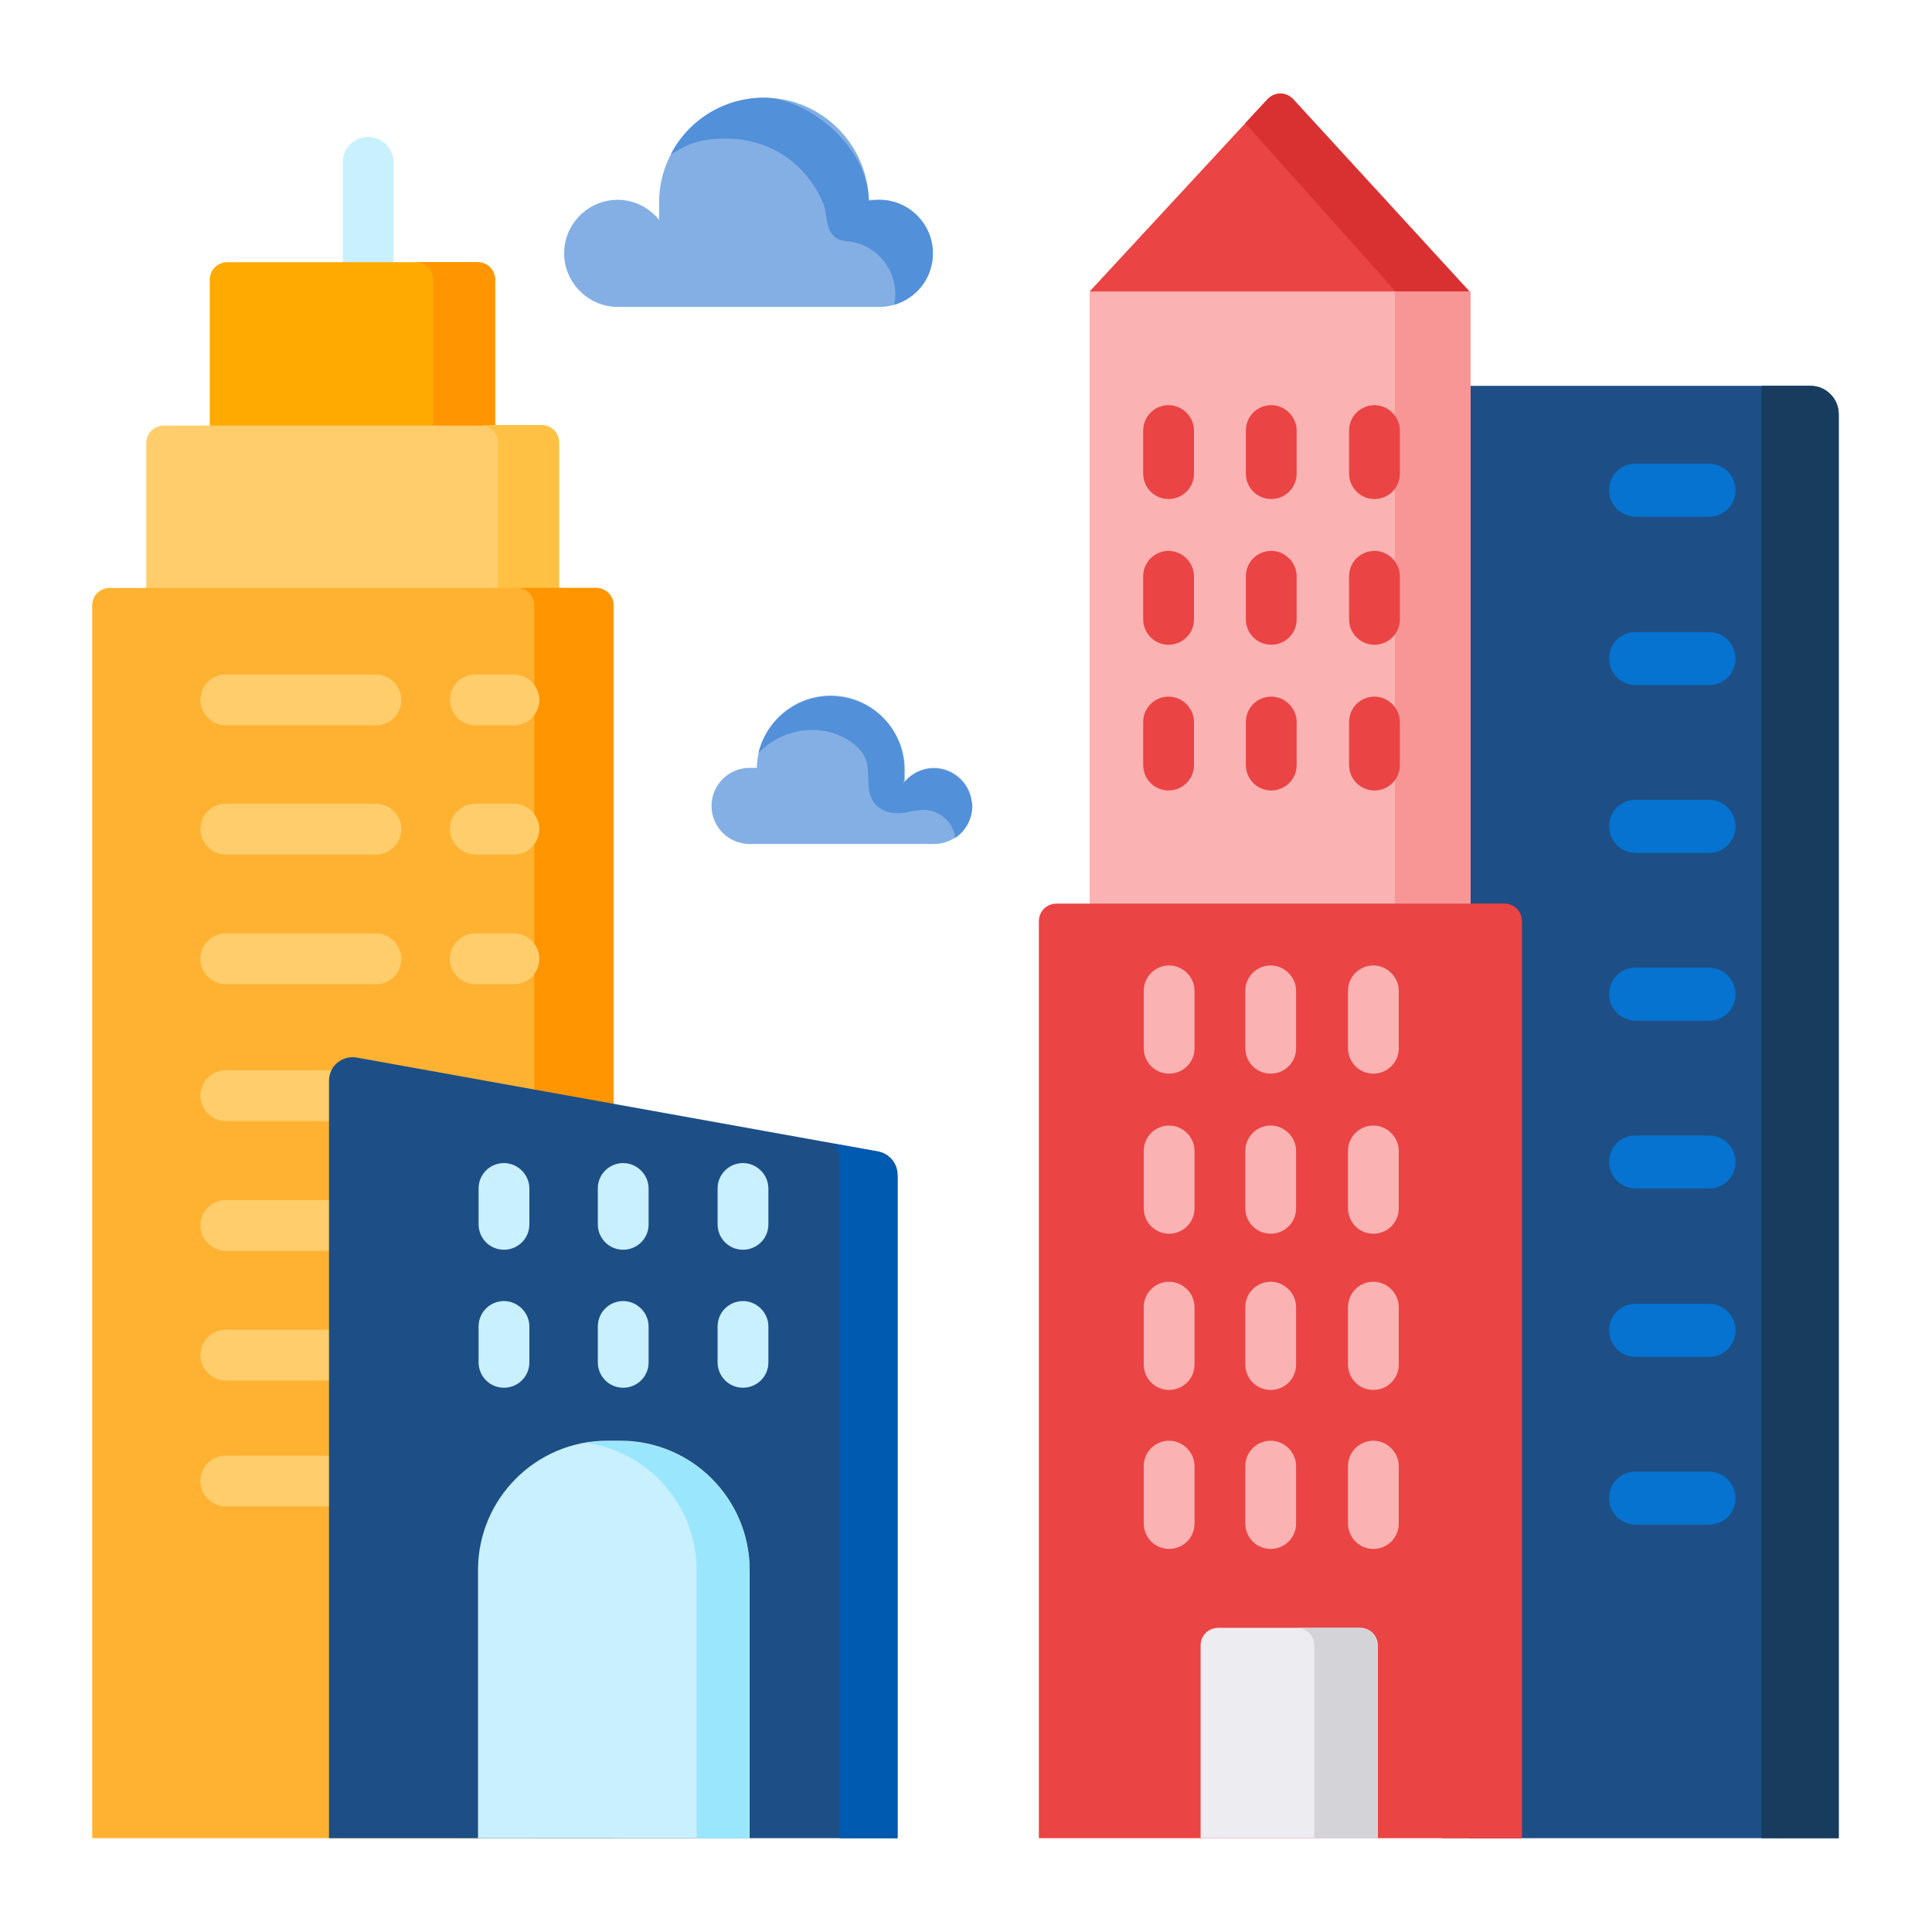 <svg xmlns="http://www.w3.org/2000/svg" id="Livello_1" viewBox="0 0 350 350"><defs><style> .st0 { fill: #173c5e; } .st1 { fill: #f89696; } .st2 { fill: #83afe4; } .st3 { fill: #fa0; } .st4 { fill: #c9f0ff; } .st5 { fill: #ffc143; } .st6 { fill: #1d4f86; } .st7 { fill: #005aaf; } .st8 { fill: #ffb232; } .st9 { fill: #0573cf; } .st10 { fill: #ececf1; } .st11 { fill: #9ae7fd; } .st12 { fill: #d3d3d8; } .st13 { fill: #ea4444; } .st14 { fill: #5290d9; } .st15 { fill: #d93131; } .st16 { fill: #ff9500; } .st17 { fill: #fab2b2; } .st18 { fill: #ffcd6b; } </style></defs><path class="st4" d="M66.7,63.5c-2.6,0-4.6-2.1-4.6-4.6v-29.5c0-2.6,2.1-4.6,4.6-4.6s4.6,2.1,4.6,4.6v29.5c0,2.6-2.1,4.6-4.6,4.6Z"></path><path class="st3" d="M86.5,47.5h-45.3c-1.8,0-3.2,1.4-3.2,3.2v35.2h51.7v-35.2c0-1.8-1.4-3.2-3.2-3.2Z"></path><path class="st16" d="M89.7,50.7v35.2h-11.2v-35.2c0-1.8-1.4-3.2-3.2-3.2h11.2c1.8,0,3.2,1.4,3.2,3.2Z"></path><path class="st18" d="M98.1,77.1H29.7c-1.8,0-3.2,1.4-3.2,3.2v33.1h74.7v-33.1c0-1.8-1.4-3.2-3.2-3.2Z"></path><path class="st5" d="M101.3,80.2v33.1h-11.1v-33.1c0-1.8-1.4-3.2-3.2-3.2h11.1c1.8,0,3.2,1.4,3.2,3.2Z"></path><path class="st13" d="M234.3,18c-1.3-1.4-3.4-1.4-4.7,0l-32.2,34.8v9.4h68.8v-9.4l-31.9-34.8Z"></path><path class="st8" d="M111.1,333H16.7V109.7c0-1.8,1.4-3.2,3.2-3.2h88.1c1.8,0,3.2,1.4,3.2,3.2v223.3Z"></path><path class="st18" d="M68.1,122.2h-27.2c-2.6,0-4.6,2.1-4.6,4.6s2.1,4.6,4.6,4.6h27.2c2.6,0,4.6-2.1,4.6-4.6s-2.1-4.6-4.6-4.6Z"></path><path class="st18" d="M68.1,145.6h-27.2c-2.6,0-4.6,2.1-4.6,4.6s2.1,4.6,4.6,4.6h27.2c2.6,0,4.6-2.1,4.6-4.6s-2.1-4.6-4.6-4.6Z"></path><path class="st18" d="M68.1,169.1h-27.2c-2.6,0-4.6,2.1-4.6,4.6s2.1,4.6,4.6,4.6h27.2c2.6,0,4.6-2.1,4.6-4.6s-2.1-4.6-4.6-4.6Z"></path><path class="st18" d="M68.1,193.9h-27.2c-2.6,0-4.6,2.1-4.6,4.6s2.1,4.6,4.6,4.6h27.2c2.6,0,4.6-2.1,4.6-4.6s-2.1-4.6-4.6-4.6Z"></path><path class="st18" d="M68.1,217.4h-27.2c-2.6,0-4.6,2.1-4.6,4.6s2.1,4.6,4.6,4.6h27.2c2.6,0,4.6-2.1,4.6-4.6s-2.1-4.6-4.6-4.6Z"></path><path class="st18" d="M68.1,240.9h-27.2c-2.6,0-4.6,2.1-4.6,4.6s2.1,4.6,4.6,4.6h27.2c2.6,0,4.6-2.1,4.6-4.6s-2.1-4.6-4.6-4.6Z"></path><path class="st18" d="M68.1,263.7h-27.2c-2.6,0-4.6,2.1-4.6,4.6s2.1,4.6,4.6,4.6h27.2c2.6,0,4.6-2.1,4.6-4.6s-2.1-4.6-4.6-4.6Z"></path><path class="st16" d="M111.1,109.7v223.3h-14.3V109.7c0-1.8-1.4-3.2-3.2-3.2h14.3c1.8,0,3.2,1.4,3.2,3.2Z"></path><path class="st6" d="M333.1,333h-67V69.9h61.9c2.8,0,5.1,2.3,5.1,5.1v258.1Z"></path><path class="st0" d="M333.1,333h-14V69.9h8.9c2.8,0,5.1,2.3,5.1,5.1v258.1Z"></path><path class="st15" d="M275.7,166.9v166.1h-14.5v-166.1c0-1.8-1.4-3.2-3.2-3.2h14.5c1.8,0,3.2,1.4,3.2,3.2Z"></path><path class="st17" d="M266.4,173.9h-69V52.8h69v121Z"></path><path class="st1" d="M266.4,173.9h-13.7V52.8h13.7v121Z"></path><path class="st15" d="M266.2,52.8h-13.4s-27.2-30.5-27.2-30.5l4-4.3c1.3-1.4,3.4-1.4,4.7,0l31.9,34.8Z"></path><path class="st9" d="M309.6,93.6h-13.3c-2.6,0-4.8-2.1-4.8-4.8s2.1-4.8,4.8-4.8h13.3c2.6,0,4.8,2.1,4.8,4.8s-2.1,4.8-4.8,4.8Z"></path><path class="st9" d="M309.6,124.1h-13.3c-2.6,0-4.8-2.1-4.8-4.8s2.1-4.8,4.8-4.8h13.3c2.6,0,4.8,2.1,4.8,4.8s-2.1,4.8-4.8,4.8Z"></path><path class="st9" d="M309.6,154.5h-13.3c-2.6,0-4.8-2.1-4.8-4.8s2.1-4.8,4.8-4.8h13.3c2.6,0,4.8,2.1,4.8,4.8s-2.1,4.8-4.8,4.8Z"></path><path class="st9" d="M309.6,184.9h-13.3c-2.6,0-4.8-2.1-4.8-4.8s2.1-4.8,4.8-4.8h13.3c2.6,0,4.8,2.1,4.8,4.8s-2.1,4.8-4.8,4.8Z"></path><path class="st9" d="M309.6,215.3h-13.3c-2.6,0-4.8-2.1-4.8-4.8s2.1-4.8,4.8-4.8h13.3c2.6,0,4.8,2.1,4.8,4.8s-2.1,4.8-4.8,4.8Z"></path><path class="st9" d="M309.6,245.8h-13.3c-2.6,0-4.8-2.1-4.8-4.8s2.1-4.8,4.8-4.8h13.3c2.6,0,4.8,2.1,4.8,4.8s-2.1,4.8-4.8,4.8Z"></path><path class="st9" d="M309.6,276.2h-13.3c-2.6,0-4.8-2.1-4.8-4.8s2.1-4.8,4.8-4.8h13.3c2.6,0,4.8,2.1,4.8,4.8s-2.1,4.8-4.8,4.8Z"></path><path class="st6" d="M59.6,333v-137.2c0-2.7,2.4-4.7,5.1-4.2l94.4,17c2,.4,3.5,2.1,3.5,4.2v120.2H59.6Z"></path><path class="st7" d="M162.6,212.8v120.2h-10.5v-123.1c0-1-.4-2-1-2.7l7.9,1.4c2,.4,3.5,2.1,3.5,4.2Z"></path><path class="st4" d="M135.7,333h-49.1v-48.6c0-12.9,10.5-23.4,23.4-23.4h2.4c12.9,0,23.4,10.5,23.4,23.4v48.6Z"></path><path class="st11" d="M135.7,284.5v48.5h-9.5v-48.5c0-11.7-8.6-21.4-19.8-23.1,1.2-.2,2.4-.3,3.6-.3h2.4c12.9,0,23.4,10.5,23.4,23.4Z"></path><path class="st2" d="M159.3,55.6c5.4,0,9.7-4.4,9.7-9.7s-4.4-9.7-9.7-9.7-1.3,0-1.9.2c-.2-10.3-8.6-18.7-19-18.7s-19,8.5-19,19,.1,2.3.3,3.5c-1.8-2.4-4.6-4-7.8-4-5.4,0-9.7,4.4-9.7,9.7s4.4,9.7,9.7,9.7h47.3Z"></path><path class="st14" d="M169,45.9c0,4.4-2.9,8.1-7,9.3.1-.6.2-1.2.2-1.9,0-4.2-2.7-7.9-6.7-9.2-2.1-.7-3.7,0-5-2-.9-1.5-.7-3.5-1.3-5.1-.9-2.3-2.4-4.5-4.1-6.3-3.5-3.6-8.4-5.6-13.5-5.6s-7.2,1.1-10.1,2.9c3.1-6.1,9.5-10.3,16.9-10.3s18.8,8.3,19,18.7c.6-.1,1.2-.2,1.9-.2,5.4,0,9.7,4.4,9.7,9.7Z"></path><path class="st2" d="M135.8,152.9c-3.8,0-6.9-3.1-6.9-6.9s3.1-6.9,6.9-6.9.9,0,1.3.1c.1-7.3,6.1-13.2,13.4-13.2s13.4,6,13.4,13.4,0,1.7-.2,2.5c1.3-1.7,3.3-2.8,5.5-2.8,3.8,0,6.9,3.1,6.9,6.9s-3.1,6.9-6.9,6.9h-33.4Z"></path><path class="st14" d="M176.1,145.3c.3,2.6-1,5.2-3.2,6.6.5-.3-.6-2.5-.9-2.8-.6-.8-1.5-1.5-2.4-1.9-1.5-.7-3-.5-4.6-.2-.9.2-1.9.4-2.9.3-1.5-.1-3.1-.8-3.9-2.1-1.7-2.6-.1-6.1-1.9-8.7-1.5-2.2-4.5-3.7-7.1-4.1-4.6-.7-8.9,1-11.8,4,1.6-6.5,7.9-11.2,15.1-10.1,6.8,1,11.6,6.9,11.3,13.7,0,.7,0,1.3-.2,2,1.4-1.9,3.8-3.1,6.5-2.7,3.1.4,5.6,3,5.9,6Z"></path><path class="st13" d="M275.6,333h-87.4v-166.1c0-1.8,1.4-3.2,3.2-3.2h81.1c1.8,0,3.2,1.4,3.2,3.2v166.1h0Z"></path><path class="st10" d="M249.5,333h-32v-34.9c0-1.8,1.4-3.2,3.2-3.2h25.7c1.8,0,3.2,1.4,3.2,3.2v34.9Z"></path><path class="st12" d="M249.5,298.1v34.9h-11.4v-34.9c0-1.8-1.4-3.2-3.2-3.2h11.4c1.8,0,3.2,1.4,3.2,3.2Z"></path><path class="st13" d="M249,90.4c-2.6,0-4.6-2.1-4.6-4.6v-7.8c0-2.6,2.1-4.6,4.6-4.6s4.6,2.1,4.6,4.6v7.8c0,2.6-2.1,4.6-4.6,4.6Z"></path><path class="st13" d="M249,116.8c-2.6,0-4.6-2.1-4.6-4.6v-7.8c0-2.6,2.1-4.6,4.6-4.6s4.6,2.1,4.6,4.6v7.8c0,2.6-2.1,4.6-4.6,4.6Z"></path><path class="st13" d="M249,143.2c-2.6,0-4.6-2.1-4.6-4.6v-7.8c0-2.6,2.1-4.6,4.6-4.6s4.6,2.1,4.6,4.6v7.8c0,2.6-2.1,4.6-4.6,4.6Z"></path><path class="st13" d="M230.3,90.4c-2.6,0-4.6-2.1-4.6-4.6v-7.8c0-2.6,2.1-4.6,4.6-4.6s4.6,2.1,4.6,4.6v7.8c0,2.6-2.1,4.6-4.6,4.6Z"></path><path class="st13" d="M230.3,116.8c-2.6,0-4.6-2.1-4.6-4.6v-7.8c0-2.6,2.1-4.6,4.6-4.6s4.6,2.1,4.6,4.6v7.8c0,2.6-2.1,4.6-4.6,4.6Z"></path><path class="st13" d="M230.3,143.2c-2.6,0-4.6-2.1-4.6-4.6v-7.8c0-2.6,2.1-4.6,4.6-4.6s4.6,2.1,4.6,4.6v7.8c0,2.6-2.1,4.6-4.6,4.6Z"></path><path class="st13" d="M211.7,90.4c-2.6,0-4.6-2.1-4.6-4.6v-7.8c0-2.6,2.1-4.6,4.6-4.6s4.6,2.1,4.6,4.6v7.8c0,2.6-2.1,4.6-4.6,4.6Z"></path><path class="st13" d="M211.7,116.8c-2.6,0-4.6-2.1-4.6-4.6v-7.8c0-2.6,2.1-4.6,4.6-4.6s4.6,2.1,4.6,4.6v7.8c0,2.6-2.1,4.6-4.6,4.6Z"></path><path class="st13" d="M211.7,143.2c-2.6,0-4.6-2.1-4.6-4.6v-7.8c0-2.6,2.1-4.6,4.6-4.6s4.6,2.1,4.6,4.6v7.8c0,2.6-2.1,4.6-4.6,4.6Z"></path><g><path class="st17" d="M248.8,194.5c-2.6,0-4.6-2.1-4.6-4.6v-10.4c0-2.6,2.1-4.6,4.6-4.6s4.6,2.1,4.6,4.6v10.4c0,2.6-2.1,4.6-4.6,4.6Z"></path><path class="st17" d="M248.8,223.5c-2.6,0-4.6-2.1-4.6-4.6v-10.4c0-2.6,2.1-4.6,4.6-4.6s4.6,2.1,4.6,4.6v10.4c0,2.6-2.1,4.6-4.6,4.6Z"></path><path class="st17" d="M248.8,251.8c-2.6,0-4.6-2.1-4.6-4.6v-10.4c0-2.6,2.1-4.6,4.6-4.6s4.6,2.1,4.6,4.6v10.4c0,2.6-2.1,4.6-4.6,4.6Z"></path><path class="st17" d="M248.8,280.6c-2.6,0-4.6-2.1-4.6-4.6v-10.4c0-2.6,2.1-4.6,4.6-4.6s4.6,2.1,4.6,4.6v10.4c0,2.6-2.1,4.6-4.6,4.6Z"></path><path class="st17" d="M230.2,194.5c-2.6,0-4.6-2.1-4.6-4.6v-10.4c0-2.6,2.1-4.6,4.6-4.6s4.6,2.1,4.6,4.6v10.4c0,2.6-2.1,4.6-4.6,4.6Z"></path><path class="st17" d="M230.2,223.5c-2.6,0-4.6-2.1-4.6-4.6v-10.4c0-2.6,2.1-4.6,4.6-4.6s4.6,2.1,4.6,4.6v10.4c0,2.6-2.1,4.6-4.6,4.6Z"></path><path class="st17" d="M230.2,251.8c-2.6,0-4.6-2.1-4.6-4.6v-10.4c0-2.6,2.1-4.6,4.6-4.6s4.6,2.1,4.6,4.6v10.4c0,2.6-2.1,4.6-4.6,4.6Z"></path><path class="st17" d="M230.2,280.6c-2.6,0-4.6-2.1-4.6-4.6v-10.4c0-2.6,2.1-4.6,4.6-4.6s4.6,2.1,4.6,4.6v10.4c0,2.6-2.1,4.6-4.6,4.6Z"></path><path class="st17" d="M211.8,194.5c-2.6,0-4.6-2.1-4.6-4.6v-10.4c0-2.6,2.1-4.6,4.6-4.6s4.6,2.1,4.6,4.6v10.4c0,2.6-2.1,4.6-4.6,4.6Z"></path><path class="st17" d="M211.8,223.5c-2.6,0-4.6-2.1-4.6-4.6v-10.4c0-2.6,2.1-4.6,4.6-4.6s4.6,2.1,4.6,4.6v10.4c0,2.6-2.1,4.6-4.6,4.6Z"></path><path class="st17" d="M211.8,251.8c-2.6,0-4.6-2.1-4.6-4.6v-10.4c0-2.6,2.1-4.6,4.6-4.6s4.6,2.1,4.6,4.6v10.4c0,2.6-2.1,4.6-4.6,4.6Z"></path><path class="st17" d="M211.8,280.6c-2.6,0-4.6-2.1-4.6-4.6v-10.4c0-2.6,2.1-4.6,4.6-4.6s4.6,2.1,4.6,4.6v10.4c0,2.6-2.1,4.6-4.6,4.6Z"></path></g><path class="st4" d="M91.3,226.4c-2.6,0-4.6-2.1-4.6-4.6v-6.5c0-2.6,2.1-4.6,4.6-4.6s4.6,2.1,4.6,4.6v6.5c0,2.6-2.1,4.6-4.6,4.6Z"></path><path class="st4" d="M112.9,226.4c-2.6,0-4.6-2.1-4.6-4.6v-6.5c0-2.6,2.1-4.6,4.6-4.6s4.6,2.1,4.6,4.6v6.5c0,2.6-2.1,4.6-4.6,4.6Z"></path><path class="st4" d="M134.6,226.4c-2.6,0-4.6-2.1-4.6-4.6v-6.5c0-2.6,2.1-4.6,4.6-4.6s4.6,2.1,4.6,4.6v6.5c0,2.6-2.1,4.6-4.6,4.6Z"></path><path class="st4" d="M91.3,251.4c-2.6,0-4.6-2.1-4.6-4.6v-6.5c0-2.6,2.1-4.6,4.6-4.6s4.6,2.1,4.6,4.6v6.5c0,2.6-2.1,4.6-4.6,4.6Z"></path><path class="st4" d="M112.9,251.4c-2.6,0-4.6-2.1-4.6-4.6v-6.5c0-2.6,2.1-4.6,4.6-4.6s4.6,2.1,4.6,4.6v6.5c0,2.6-2.1,4.6-4.6,4.6Z"></path><path class="st4" d="M134.6,251.4c-2.6,0-4.6-2.1-4.6-4.6v-6.5c0-2.6,2.1-4.6,4.6-4.6s4.6,2.1,4.6,4.6v6.5c0,2.6-2.1,4.6-4.6,4.6Z"></path><path class="st18" d="M93.1,122.2h-7c-2.6,0-4.6,2.1-4.6,4.6s2.1,4.6,4.6,4.6h7c2.6,0,4.6-2.1,4.6-4.6s-2.1-4.6-4.6-4.6Z"></path><path class="st18" d="M93.1,145.6h-7c-2.6,0-4.6,2.1-4.6,4.6s2.1,4.6,4.6,4.6h7c2.6,0,4.6-2.1,4.6-4.6s-2.1-4.6-4.6-4.6Z"></path><path class="st18" d="M93.1,169.1h-7c-2.6,0-4.6,2.1-4.6,4.6s2.1,4.6,4.6,4.6h7c2.6,0,4.6-2.1,4.6-4.6s-2.1-4.6-4.6-4.6Z"></path></svg>